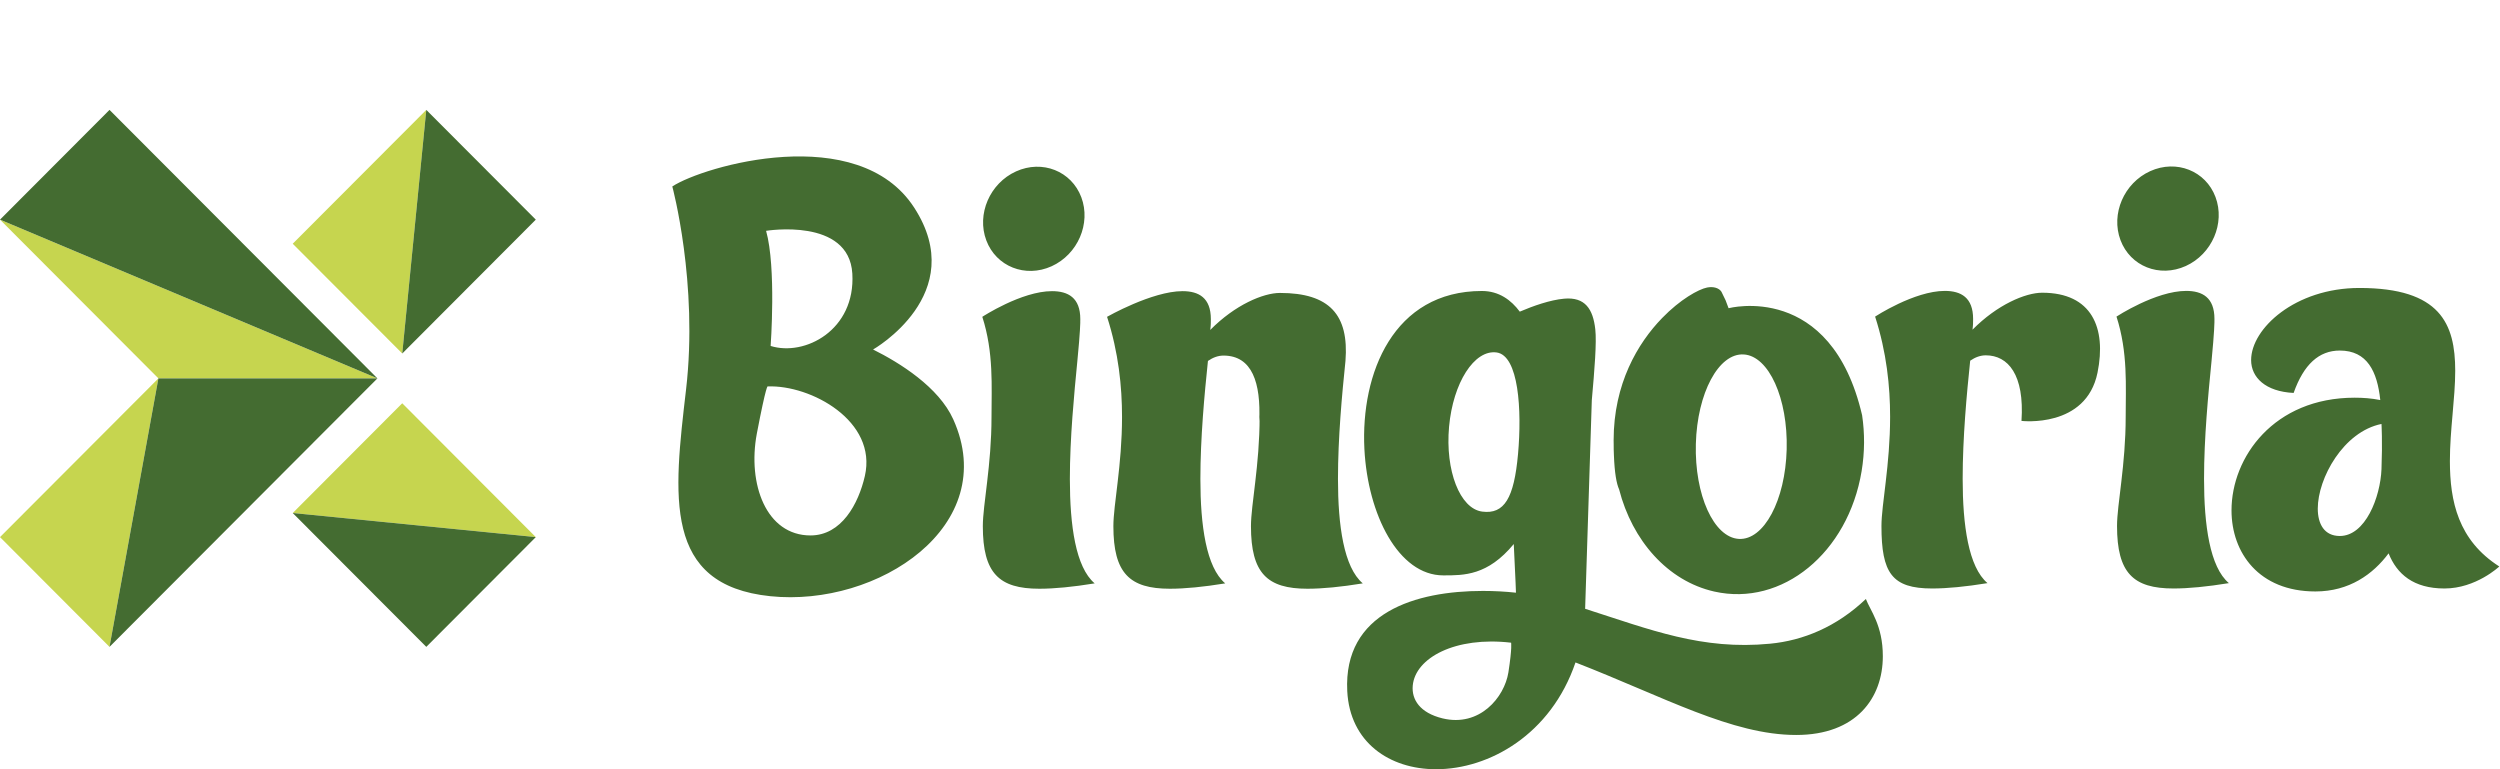 <svg xmlns="http://www.w3.org/2000/svg" width="91" height="28" viewBox="0 0 91 28">
  <g fill="none" fill-rule="evenodd" transform="translate(0 4)">
    <path fill="#446C31" d="M31.481,13.326 C31.248,14.341 30.631,15.49 29.502,15.49 C27.886,15.49 27.206,13.615 27.548,11.787 C27.897,9.959 27.944,10.066 27.944,10.066 C29.515,10.005 31.94,11.324 31.481,13.326 M31.025,5.962 C31.145,8.019 29.291,8.981 28.051,8.593 C28.051,8.593 28.261,5.742 27.886,4.402 C27.886,4.402 30.905,3.905 31.025,5.962 M31.78,8.722 C31.78,8.722 35.318,6.71 33.277,3.558 C31.237,0.405 25.603,2.043 24.472,2.787 C24.472,2.787 25.423,6.308 24.972,10.183 C24.52,14.058 24.12,17.297 28.041,17.702 C31.963,18.107 36.443,15.136 34.699,11.265 C34.171,10.09 32.749,9.204 31.78,8.722 M38.943,13.435 C38.943,11.937 39.098,10.354 39.216,9.138 C39.321,8.069 39.323,7.726 39.323,7.726 L39.321,7.744 C39.322,7.699 39.323,7.656 39.323,7.617 C39.323,6.837 38.881,6.598 38.292,6.598 C37.182,6.598 35.756,7.532 35.756,7.532 C36.175,8.832 36.091,10.072 36.091,11.178 C36.091,12.937 35.775,14.371 35.775,15.152 C35.775,16.864 36.363,17.43 37.832,17.43 C38.379,17.43 39.05,17.365 39.846,17.235 C39.153,16.647 38.943,15.129 38.943,13.435 M48.702,13.435 C48.702,11.937 48.849,10.353 48.975,9.138 C49.106,7.46 48.395,6.663 46.59,6.663 C45.983,6.663 44.955,7.096 44.053,8.01 C44.075,7.858 44.075,7.726 44.075,7.617 C44.075,6.837 43.634,6.598 43.044,6.598 C41.934,6.598 40.297,7.532 40.297,7.532 C40.716,8.832 40.842,10.072 40.842,11.178 C40.842,12.937 40.527,14.371 40.527,15.152 C40.527,16.864 41.116,17.43 42.584,17.43 C43.131,17.43 43.802,17.365 44.598,17.235 C43.905,16.647 43.694,15.129 43.694,13.435 C43.694,11.937 43.842,10.353 43.969,9.138 C44.157,9.008 44.347,8.943 44.535,8.943 C45.584,8.943 45.899,9.945 45.836,11.33 L45.85,11.178 C45.85,12.937 45.535,14.371 45.535,15.152 C45.535,16.864 46.123,17.43 47.592,17.43 C48.138,17.43 48.809,17.365 49.605,17.235 C48.913,16.647 48.702,15.129 48.702,13.435 M80.227,13.427 C80.227,11.928 80.381,10.346 80.501,9.129 C80.605,8.061 80.606,7.717 80.606,7.717 L80.605,7.735 C80.606,7.69 80.606,7.648 80.606,7.609 C80.606,6.829 80.166,6.589 79.577,6.589 C78.466,6.589 77.04,7.524 77.04,7.524 C77.46,8.824 77.375,10.063 77.375,11.17 C77.375,12.928 77.06,14.362 77.06,15.144 C77.06,16.855 77.648,17.421 79.117,17.421 C79.663,17.421 80.334,17.356 81.131,17.226 C80.438,16.639 80.227,15.12 80.227,13.427 M74.336,6.655 C73.729,6.655 72.701,7.088 71.799,8.001 C71.821,7.849 71.821,7.717 71.821,7.609 C71.821,6.829 71.38,6.589 70.791,6.589 C69.68,6.589 68.254,7.524 68.254,7.524 C68.673,8.824 68.8,10.063 68.8,11.17 C68.8,12.928 68.485,14.362 68.485,15.144 C68.485,16.855 68.862,17.421 70.331,17.421 C70.877,17.421 71.548,17.356 72.345,17.226 C71.652,16.639 71.441,15.12 71.441,13.427 C71.441,11.928 71.588,10.345 71.715,9.129 C71.903,8.999 72.093,8.934 72.282,8.934 C73.094,8.934 73.695,9.638 73.582,11.321 C73.582,11.321 75.936,11.602 76.35,9.563 C76.68,7.931 76.141,6.655 74.336,6.655 M55.256,12.529 C55.112,14.129 54.759,14.729 53.95,14.622 C53.141,14.515 52.602,13.131 52.746,11.531 C52.891,9.931 53.665,8.722 54.474,8.829 C55.283,8.936 55.401,10.93 55.256,12.529 M54.906,20.473 C54.76,21.389 53.853,22.477 52.505,22.148 C51.688,21.947 51.378,21.468 51.424,20.956 C51.516,19.947 52.971,19.157 55.004,19.394 C55.004,19.394 55.047,19.557 54.906,20.473 M64.429,19.431 C61.954,19.672 60.076,18.922 57.699,18.16 L57.942,10.563 C58.042,9.451 58.121,8.462 58.069,7.99 C57.988,7.256 57.702,6.802 56.933,6.872 C56.423,6.918 55.808,7.136 55.32,7.344 C55.009,6.925 54.566,6.592 53.941,6.592 C50.725,6.592 49.525,9.586 49.664,12.343 C49.786,14.732 50.906,16.944 52.535,16.944 C53.287,16.944 54.151,16.954 55.101,15.803 C55.184,17.452 55.167,17.292 55.181,17.574 C54.796,17.532 54.386,17.51 53.978,17.51 C51.536,17.51 48.895,18.291 49.04,21.156 C49.135,23.023 50.577,24 52.272,24 C54.202,24 56.453,22.741 57.348,20.113 C60.584,21.373 63.044,22.753 65.381,22.753 C67.569,22.753 68.534,21.408 68.535,19.889 C68.537,18.756 68.071,18.215 67.918,17.803 C66.853,18.816 65.641,19.315 64.429,19.431 M86.686,13.08 C86.644,14.103 86.099,15.51 85.169,15.51 C84.606,15.51 84.367,15.075 84.367,14.514 C84.367,13.406 85.3,11.711 86.686,11.432 C86.686,11.432 86.725,12.059 86.686,13.08 M89.176,12.778 C89.176,11.646 89.37,10.497 89.37,9.499 C89.37,7.784 88.828,6.482 85.882,6.482 C83.545,6.482 81.941,7.959 81.941,9.107 C81.941,9.738 82.463,10.253 83.488,10.303 C83.856,9.262 84.411,8.76 85.169,8.76 C86.165,8.76 86.533,9.52 86.642,10.562 C86.317,10.497 86.015,10.476 85.71,10.476 C82.765,10.476 81.227,12.646 81.227,14.577 C81.227,16.119 82.223,17.529 84.28,17.529 C85.515,17.529 86.381,16.899 86.945,16.142 C87.248,16.899 87.852,17.421 88.979,17.421 C90.128,17.421 90.974,16.62 90.974,16.62 C89.478,15.663 89.176,14.251 89.176,12.778 M79.562,5.683 C80.517,5.249 81.002,4.126 80.644,3.172 C80.287,2.218 79.222,1.797 78.267,2.23 C77.313,2.663 76.828,3.787 77.186,4.741 C77.543,5.694 78.607,6.116 79.562,5.683 M38.278,5.692 C39.233,5.258 39.717,4.134 39.36,3.181 C39.002,2.227 37.938,1.806 36.984,2.239 C36.029,2.672 35.544,3.796 35.901,4.749 C36.259,5.703 37.323,6.124 38.278,5.692 M61.729,12.159 C61.778,10.305 62.559,8.847 63.472,8.902 C64.385,8.956 65.084,10.504 65.035,12.359 C64.986,14.213 64.206,15.671 63.293,15.616 C62.38,15.562 61.68,14.014 61.729,12.159 M58.746,12.563 C58.77,13.217 58.841,13.606 58.936,13.815 C59.412,15.671 60.701,17.15 62.402,17.533 C64.87,18.088 67.27,16.125 67.763,13.149 C67.878,12.456 67.878,11.77 67.781,11.116 L67.781,11.116 C66.646,6.228 62.92,7.219 62.92,7.219 L62.812,6.932 L62.66,6.619 C62.577,6.487 62.373,6.419 62.138,6.466 C61.825,6.529 61.16,6.897 60.5,7.578 C59.613,8.492 58.736,9.97 58.736,12.027 C58.736,12.078 58.737,12.124 58.738,12.172 C58.737,12.303 58.74,12.433 58.746,12.563"/>
    <path fill="#C6D54F" d="M14.641,10.679 L10.655,14.674 L19.503,15.551 L14.641,10.679 Z M15.517,3.42857143e-05 L10.655,4.872 L14.642,8.867 L15.517,3.42857143e-05 Z M3.986,19.546 L5.766,9.773 L6.84210526e-06,15.551 L3.986,19.546 Z M6.84210526e-06,3.995 L5.766,9.773 L13.738,9.773 L6.84210526e-06,3.995 Z"/>
    <path fill="#446C31" d="M15.517,19.546 L19.503,15.551 L10.655,14.674 L15.517,19.546 Z M15.517,0 L14.642,8.867 L19.503,3.995 L15.517,0 Z M3.986,19.546 L13.738,9.773 L5.766,9.773 L3.986,19.546 Z M6.84210526e-06,3.995 L13.738,9.773 L3.986,0 L6.84210526e-06,3.995 Z"/>
  </g>
</svg>
